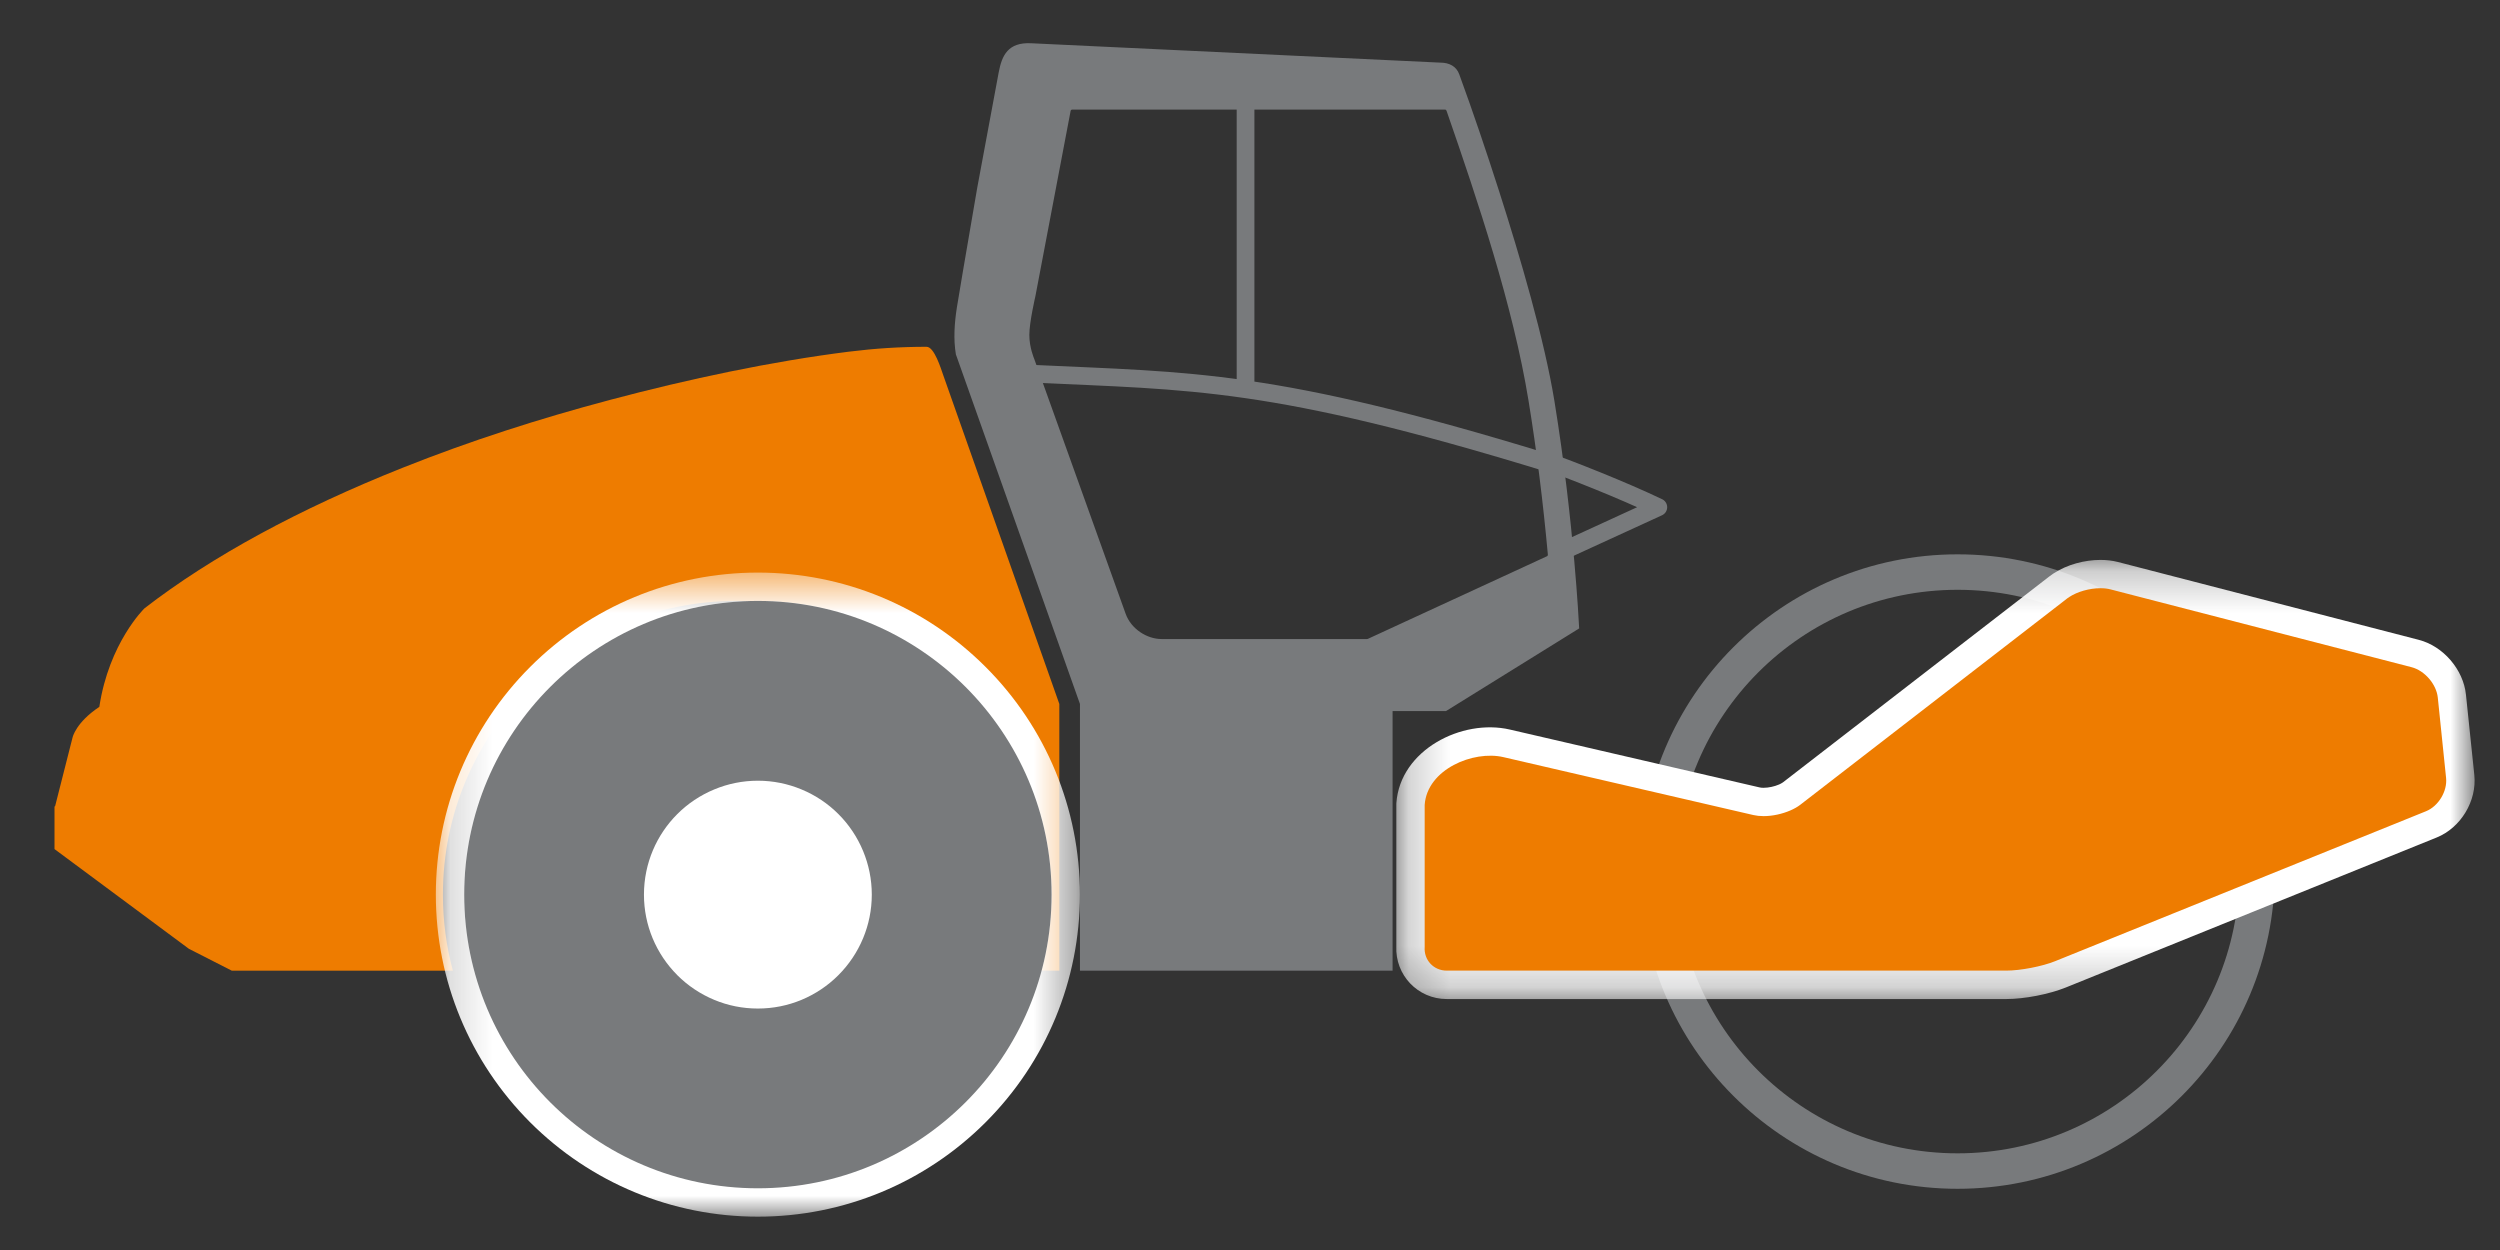 <?xml version="1.0" encoding="utf-8"?>
<svg width="60px" height="30px" viewBox="0 0 60 30" version="1.1" xmlns="http://www.w3.org/2000/svg" preserveAspectRatio="xMinYMin slice">
  <rect x="0" y="0" width="60" height="30" fill="#333333" stroke="none"/>
  <title>brand-selector/hamm</title>
  <desc>Created with Sketch.</desc>
  <defs>
    <polygon id="path-1" points="0.152 0.542 15.61 0.542 15.61 16 0.152 16"/>
    <polygon id="path-3" points="0.203 0.238 26.082 0.238 26.082 10.777 0.203 10.777"/>
  </defs>
  <g id="brand-selector/hamm" stroke="none" stroke-width="1" fill="none" fill-rule="evenodd" transform="matrix(1, 0, 0, 1, -34.692, -59.964)">
    <g id="Group-25" transform="translate(36, 61)">
      <path d="M24.116,22.26 L24.116,15.859 L21.329,7.966 C21.275,7.812 21.115,7.287 20.93,7.287 C20.295,7.287 19.692,7.326 19.067,7.404 C17.222,7.635 15.209,8.062 13.33,8.562 C11.631,9.014 9.984,9.541 8.346,10.194 C5.891,11.172 3.772,12.315 2.158,13.565 C2.152,13.571 1.307,14.395 1.076,15.929 C0.512,16.303 0.434,16.661 0.433,16.665 L0.014,18.315 L0,18.319 L0,19.342 L3.225,21.735 L4.255,22.26 L9.561,22.26 C9.405,21.678 9.322,21.066 9.322,20.435 C9.322,18.489 10.111,16.726 11.387,15.451 C12.662,14.176 14.424,13.386 16.37,13.386 C18.317,13.386 20.079,14.176 21.355,15.451 C22.63,16.726 23.419,18.489 23.419,20.435 C23.419,21.066 23.336,21.678 23.18,22.26 L24.116,22.26 Z" id="Fill-1" fill="#EE7C00"/>
      <g id="Group-5" transform="translate(9, 12.164)">
        <mask id="mask-2" fill="white">
          <polygon points="0.152 0.542 15.61 0.542 15.61 16 0.152 16"/>
        </mask>
        <g id="Clip-4"/>
        <path d="M7.881,0.542 C9.937,0.542 11.893,1.352 13.346,2.806 C14.8,4.259 15.61,6.214 15.61,8.271 C15.61,10.327 14.8,12.282 13.346,13.736 C11.893,15.189 9.937,16 7.881,16 C5.825,16 3.87,15.189 2.416,13.736 C0.963,12.282 0.152,10.327 0.152,8.271 C0.152,6.215 0.963,4.259 2.416,2.806 C3.87,1.352 5.825,0.542 7.881,0.542" id="Fill-3" fill="#FFFFFF" mask="url(#mask-2)"/>
      </g>
      <path d="M16.881,13.386 C18.827,13.386 20.59,14.175 21.865,15.45 C23.141,16.726 23.93,18.488 23.93,20.434 C23.93,22.381 23.141,24.143 21.865,25.419 C20.59,26.694 18.827,27.483 16.881,27.483 C14.935,27.483 13.173,26.694 11.897,25.419 C10.622,24.143 9.833,22.381 9.833,20.434 C9.833,18.488 10.622,16.726 11.897,15.45 C13.173,14.175 14.935,13.386 16.881,13.386" id="Fill-6" fill="#FFFFFF"/>
      <path d="M35.725,9.998 C36.456,10.264 37.605,10.715 38.492,11.137 L35.968,12.295" id="Stroke-8" stroke="#787A7C" stroke-width="0.425" stroke-linejoin="round"/>
      <path d="M34.67,3.551 C35.184,5.155 35.758,7.123 35.997,8.582 C36.235,10.043 36.384,11.415 36.474,12.421 C36.554,13.32 36.586,13.926 36.592,14.046 L33.397,16.029 L32.114,16.029 L32.114,22.26 L24.611,22.26 L24.611,15.859 L21.633,7.469 C21.571,7.097 21.6,6.714 21.657,6.344 C21.657,6.341 21.891,4.93 22.145,3.474 L22.66,0.705 C22.738,0.286 22.888,-0.024 23.438,0.002 L33.258,0.467 C33.475,0.467 33.645,0.555 33.715,0.75 C34.053,1.676 34.369,2.612 34.67,3.551 L34.67,3.551 Z M24.424,1.594 C24.406,1.594 24.391,1.608 24.387,1.625 L23.542,6.07 C23.542,6.072 23.396,6.696 23.396,7.002 C23.396,7.308 23.511,7.57 23.511,7.571 L25.708,13.696 C25.838,14.058 26.217,14.301 26.57,14.301 C28.212,14.301 29.855,14.301 31.497,14.301 C31.504,14.301 31.51,14.301 31.518,14.298 L35.819,12.314 C35.833,12.308 35.842,12.293 35.841,12.277 C35.727,11.037 35.576,9.798 35.375,8.57 C35.006,6.313 34.162,3.791 33.408,1.62 C33.402,1.605 33.388,1.594 33.372,1.594 L24.424,1.594 Z" id="Fill-10" fill="#787A7C"/>
      <path d="M35.764,10.05 C29.241,8.054 27.334,8.112 23.438,7.933 M28.585,8.279 L28.585,1.525" id="Stroke-12" stroke="#787A7C" stroke-width="0.425" stroke-linejoin="round"/>
      <path d="M45.674,12.268 C47.777,12.268 49.68,13.121 51.057,14.497 C52.435,15.875 53.287,17.779 53.287,19.881 C53.287,21.983 52.435,23.887 51.057,25.264 C49.68,26.642 47.776,27.495 45.674,27.495 C43.572,27.495 41.669,26.642 40.291,25.264 C38.913,23.887 38.061,21.983 38.061,19.881 C38.061,17.779 38.913,15.875 40.291,14.498 C41.669,13.121 43.572,12.268 45.674,12.268 M50.456,15.099 C49.233,13.875 47.542,13.119 45.674,13.119 C43.807,13.119 42.116,13.875 40.892,15.099 C39.669,16.323 38.911,18.014 38.911,19.881 C38.911,21.748 39.669,23.439 40.892,24.663 C42.116,25.887 43.807,26.644 45.674,26.644 C47.542,26.644 49.233,25.887 50.456,24.663 C51.68,23.439 52.437,21.748 52.437,19.881 C52.437,18.014 51.68,16.323 50.456,15.099" id="Fill-14" fill="#787A7C"/>
      <g id="Group-18" transform="translate(32, 12.164)">
        <mask id="mask-4" fill="white">
          <polygon points="0.203 0.238 26.082 0.238 26.082 10.777 0.203 10.777"/>
        </mask>
        <g id="Clip-17"/>
        <path d="M0.204,9.51 L0.204,6.094 L0.205,6.071 C0.295,4.799 1.778,4.043 2.928,4.309 L8.927,5.699 C8.954,5.706 8.989,5.707 9.018,5.707 C9.139,5.707 9.278,5.676 9.389,5.628 C9.418,5.615 9.457,5.596 9.482,5.577 L15.883,0.629 C15.906,0.611 15.93,0.595 15.954,0.579 L15.96,0.573 L15.982,0.56 C16.299,0.35 16.724,0.238 17.102,0.238 C17.244,0.238 17.387,0.253 17.523,0.288 C19.93,0.911 22.335,1.533 24.742,2.156 C25.329,2.307 25.814,2.869 25.875,3.473 L26.076,5.401 C26.14,6.022 25.752,6.666 25.172,6.9 L16.271,10.5 C15.87,10.662 15.278,10.777 14.845,10.777 L1.413,10.777 C0.719,10.777 0.172,10.2 0.204,9.51" id="Fill-16" fill="#FFFFFF" mask="url(#mask-4)"/>
      </g>
      <path d="M57.398,17.634 L57.199,15.706 C57.166,15.385 56.884,15.058 56.571,14.977 C54.165,14.355 51.758,13.733 49.352,13.111 C49.278,13.091 49.195,13.081 49.103,13.081 C48.838,13.081 48.547,13.165 48.356,13.291 C48.355,13.292 48.354,13.294 48.353,13.294 L48.334,13.307 C48.324,13.313 48.315,13.319 48.306,13.325 L48.206,13.403 L41.898,18.279 C41.832,18.33 41.75,18.376 41.66,18.415 C41.466,18.499 41.234,18.551 41.018,18.551 C40.929,18.551 40.846,18.542 40.773,18.525 L34.773,17.135 C34.054,16.968 32.944,17.424 32.884,18.281 L32.884,21.693 C32.862,22.005 33.1,22.259 33.413,22.259 L38.663,22.259 L39.2,22.259 L46.844,22.259 C47.179,22.259 47.706,22.158 48.016,22.032 L56.918,18.433 C57.215,18.312 57.431,17.954 57.398,17.634" id="Fill-19" fill="#EE7C00"/>
      <path d="M16.881,13.386 C18.828,13.386 20.589,14.175 21.865,15.45 C23.141,16.726 23.93,18.488 23.93,20.434 C23.93,22.381 23.141,24.143 21.865,25.419 C20.589,26.694 18.828,27.483 16.881,27.483 C14.935,27.483 13.173,26.694 11.897,25.419 C10.622,24.143 9.833,22.381 9.833,20.434 C9.833,18.488 10.622,16.726 11.897,15.451 C13.173,14.175 14.935,13.386 16.881,13.386" id="Fill-21" fill="#787A7C"/>
      <path d="M17.925,17.909 C18.262,18.048 18.564,18.251 18.814,18.502 C19.065,18.752 19.268,19.054 19.407,19.39 C19.541,19.714 19.615,20.067 19.615,20.435 C19.615,20.804 19.541,21.157 19.407,21.48 C19.268,21.815 19.065,22.116 18.814,22.367 L18.813,22.368 C18.562,22.62 18.26,22.823 17.925,22.962 C17.602,23.096 17.249,23.169 16.881,23.169 C16.512,23.169 16.159,23.096 15.837,22.962 C15.5,22.822 15.198,22.619 14.947,22.368 L14.947,22.367 C14.696,22.116 14.493,21.815 14.354,21.48 C14.22,21.156 14.147,20.804 14.147,20.435 C14.147,19.68 14.453,18.996 14.947,18.502 C15.198,18.251 15.5,18.048 15.837,17.909 C16.159,17.775 16.512,17.701 16.881,17.701 C17.249,17.701 17.602,17.775 17.925,17.909" id="Fill-23" fill="#FFFFFF"/>
    </g>
  </g>
</svg>
